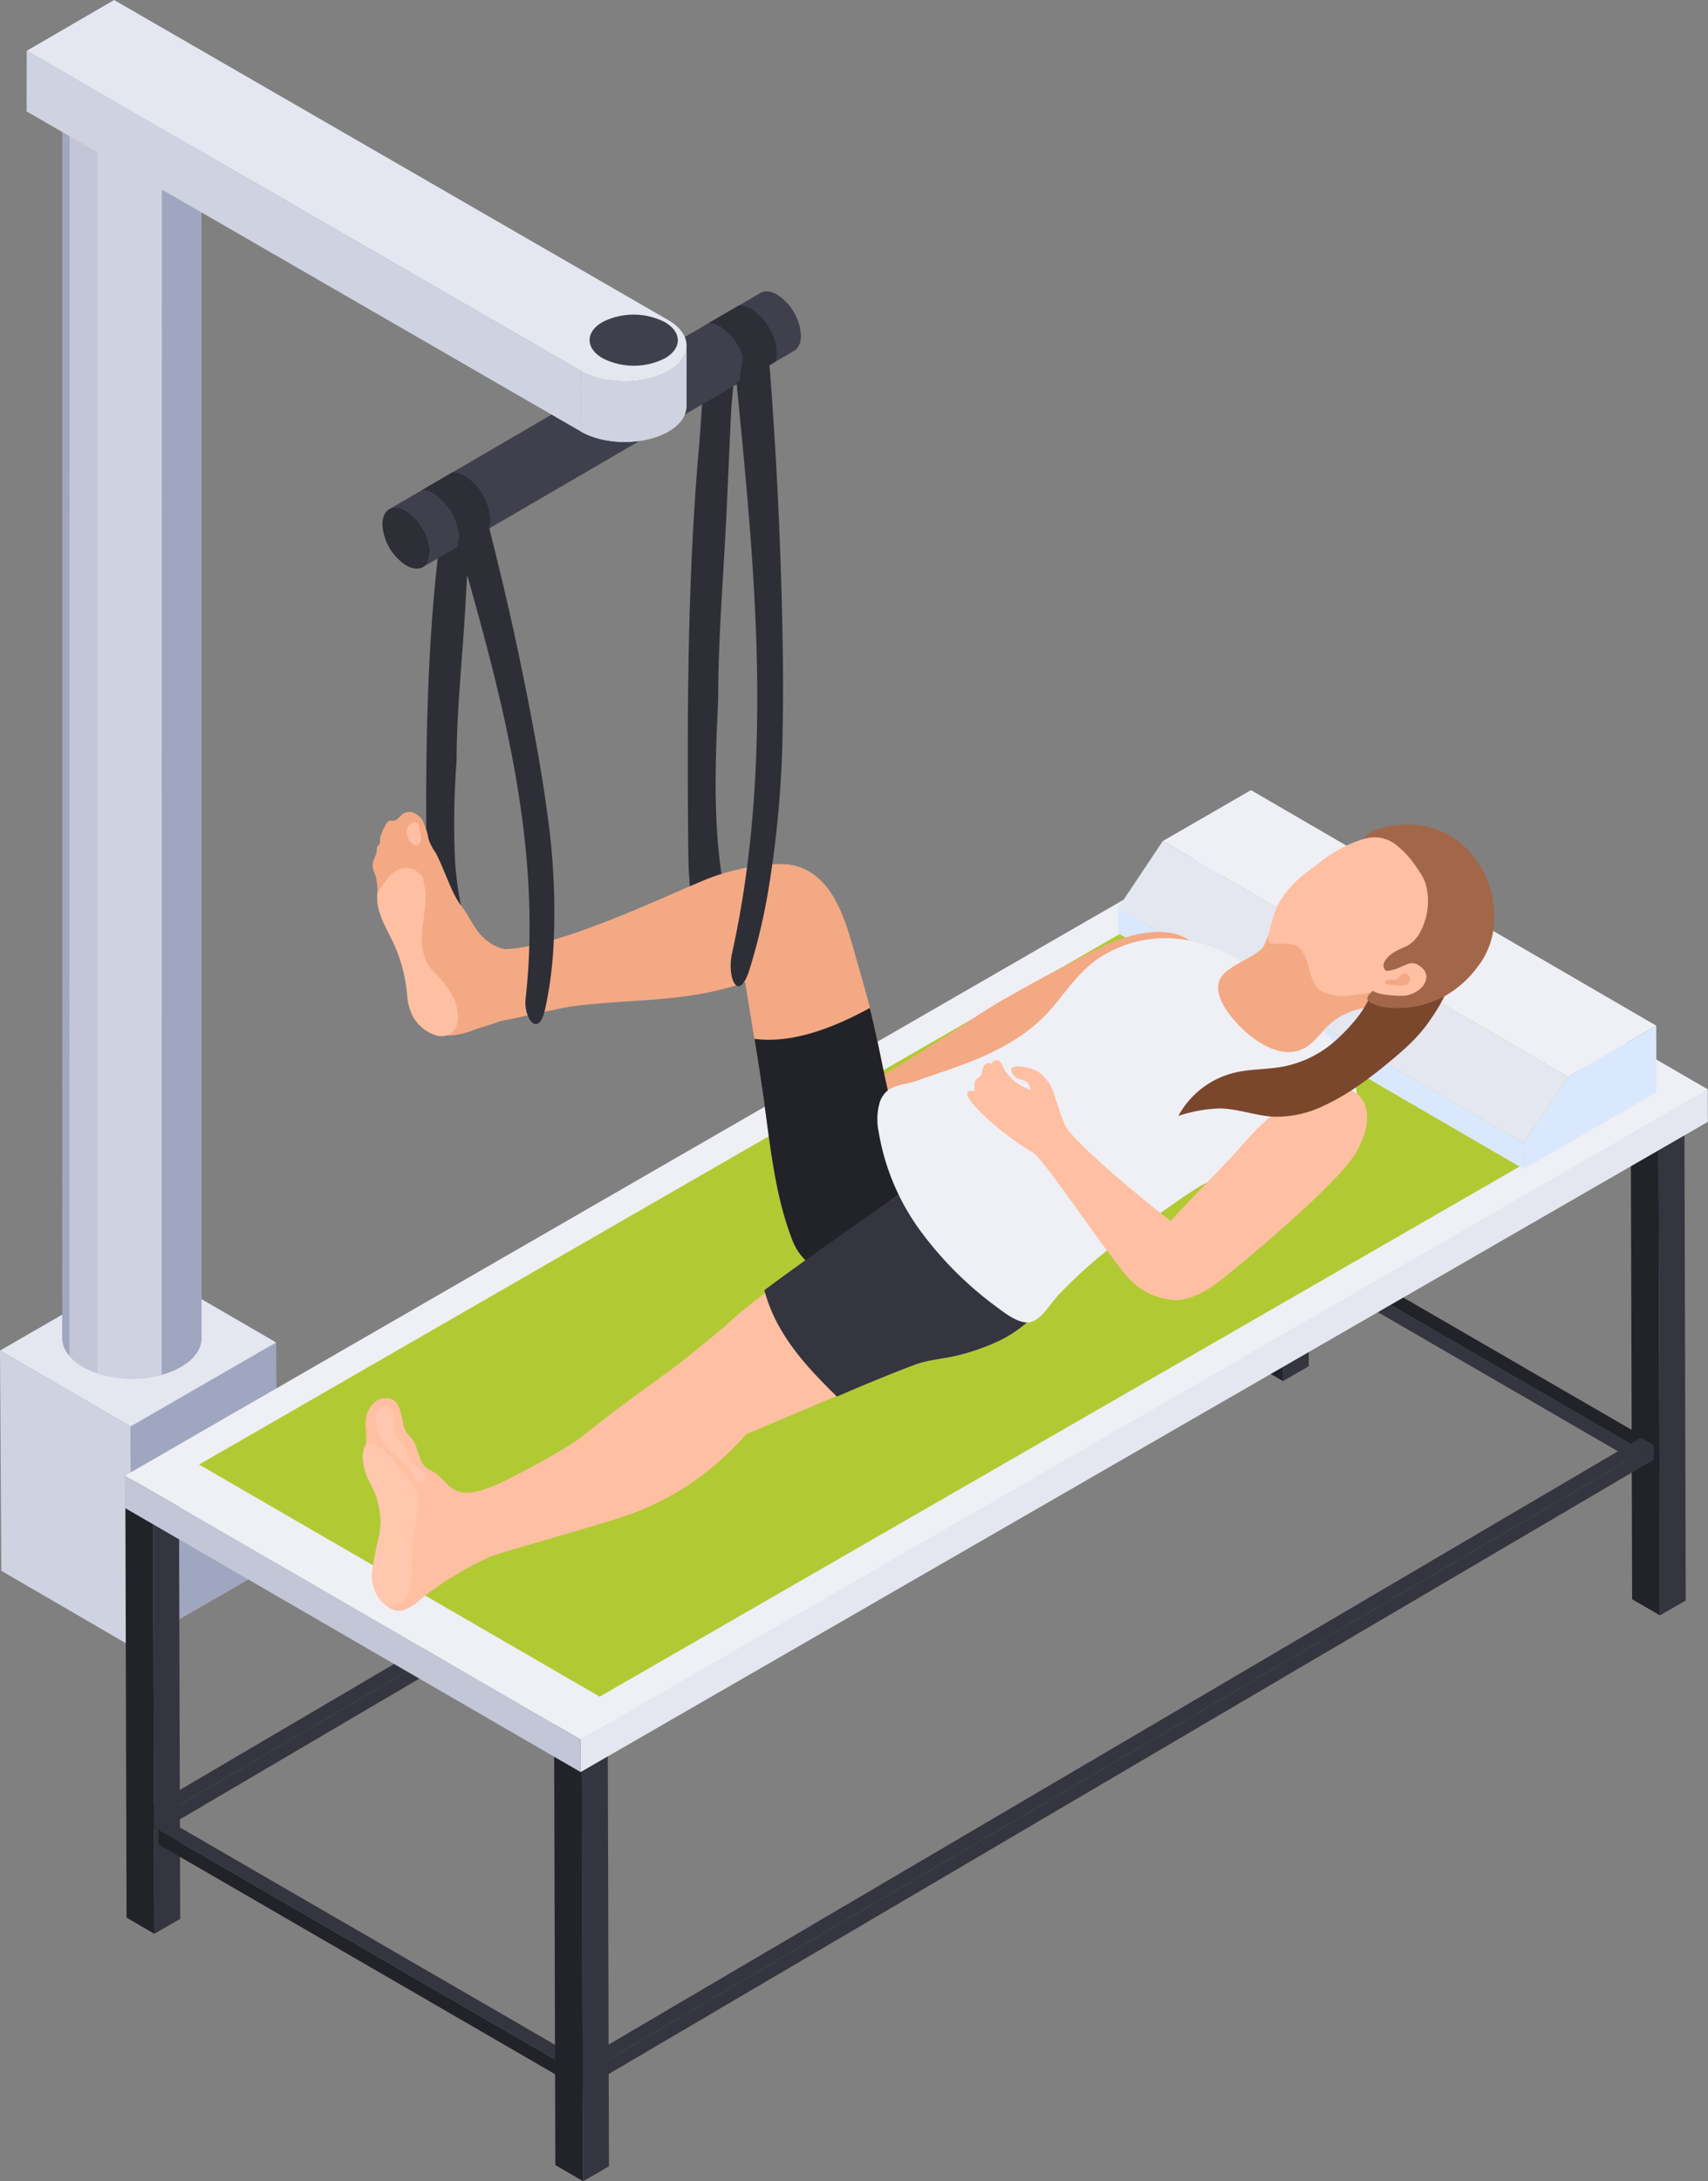 <svg viewBox="0 0 419.301 535.42" xmlns="http://www.w3.org/2000/svg" xmlns:xlink="http://www.w3.org/1999/xlink"><rect x="0" y="0" width="419.301" height="535.42" fill="#808080" stroke="none"/><clipPath id="a"><path d="m49.488 24.94-.043 303.602c-.007 2.514-1.66 5.025-4.962 6.944-6.648 3.864-17.459 3.862-24.151-.002-3.366-1.944-5.048-4.495-5.041-7.043l.043-303.602c-.007 2.548 1.674 5.099 5.041 7.043 6.692 3.864 17.502 3.865 24.151.002 3.302-1.919 4.955-4.43 4.962-6.944z"/></clipPath><clipPath id="b"><path d="m168.55 84.814-.042 14.88c.013 2.258-1.455 4.516-4.402 6.229-5.898 3.427-15.578 3.428-21.513.001l.042-14.88c5.935 3.426 15.616 3.426 21.513-.001 2.947-1.713 4.415-3.972 4.402-6.229z"/></clipPath><path d="m168.933 206.547c.058 6.98.2 14.365 2.359 20.242s7.096 9.219 10.284 5.004c-3.428-8.5-5.079-18.872-5.641-29.221s-.096-20.775.371-31.139c0-15.466 1.412-31.35 2.107-46.776q.538-11.928 1.075-23.856c.164-3.638 1.929-15.849-.035-18.101-1.719-1.971-4.535 2.012-5.286 4.422-1.766 5.673-1.889 14.928-2.46 21.263-1.372 15.208-2.124 30.571-2.511 45.947-.438 17.394-.407 34.81-.263 52.214z" fill="#2e2e37"/><path d="m104.718 214.617c.058 5.537.2 11.396 2.359 16.059s7.096 7.314 10.284 3.97c-3.428-6.743-5.079-14.972-5.641-23.182a197.942 197.942 0 0 1 .371-24.704c0-12.27 1.412-24.871 2.107-37.109q.538-9.463 1.075-18.926c.164-2.886 1.929-12.573-.035-14.36-1.719-1.563-4.535 1.596-5.286 3.508-1.766 4.5-1.889 11.843-2.46 16.869-1.372 12.065-2.124 24.253-2.511 36.451-.438 13.799-.407 27.617-.263 41.424z" fill="#2e2e37"/><path d="m99.733 125.377a12.815 12.815 0 0 1 5.814 10.071c-.01 3.701-2.631 5.192-5.852 3.333a12.813 12.813 0 0 1 -5.814-10.069c.011-3.701 2.632-5.195 5.853-3.335z" fill="#2e2e37"/><path d="m190.809 72.332c-1.621-.936-3.09-1.023-4.151-.406l-91.077 53.044c1.061-.616 2.53-.529 4.151.407a12.815 12.815 0 0 1 5.814 10.071 4.08 4.08 0 0 1 -1.701 3.739l91.077-53.045c1.047-.608 1.695-1.901 1.701-3.74a12.818 12.818 0 0 0 -5.815-10.071z" fill="#40404d"/><path d="m120.371 127.655a5.987 5.987 0 0 1 -.339 2.11l-7.757 4.517a6.006 6.006 0 0 0 .409-2.315 13.799 13.799 0 0 0 -6.254-10.849 5.764 5.764 0 0 0 -2.76-.861l7.376-4.298a2.204 2.204 0 0 1 .31-.014 5.766 5.766 0 0 1 2.76.861 13.802 13.802 0 0 1 6.254 10.849z" fill="#2e2e37"/><path d="m190.689 86.697a5.987 5.987 0 0 1 -.338 2.111l-7.757 4.517a6.008 6.008 0 0 0 .41-2.315 13.802 13.802 0 0 0 -6.254-10.849 5.765 5.765 0 0 0 -2.76-.861l7.376-4.298a2.226 2.226 0 0 1 .311-.014 5.764 5.764 0 0 1 2.759.861 13.8 13.8 0 0 1 6.253 10.849z" fill="#2e2e37"/><path d="m0 331.52.317 54.063 32.073 18.638-.318-54.062z" fill="#cfd2e0"/><path d="m32.072 350.159.318 54.062 35.718-20.622-.318-54.062z" fill="#a0a6c0"/><path d="m0 331.52 32.072 18.639 35.718-20.622-32.072-18.638z" fill="#e4e6f0"/><path d="m49.488 24.94-.043 303.602c-.007 2.514-1.66 5.025-4.962 6.944-6.648 3.864-17.459 3.862-24.151-.002-3.366-1.944-5.048-4.495-5.041-7.043l.043-303.602c-.007 2.548 1.674 5.099 5.041 7.043 6.692 3.864 17.502 3.865 24.151.002 3.302-1.919 4.955-4.43 4.962-6.944z" fill="#a0a6c0"/><g clip-path="url(#a)"><path d="m49.488 24.94-.043 303.602c-.007 2.514-1.66 5.025-4.962 6.944a20.059 20.059 0 0 1 -4.793 1.959l.043-303.602a20.083 20.083 0 0 0 4.794-1.959c3.302-1.919 4.955-4.43 4.962-6.944z" fill="#a0a6c0"/><path d="m39.733 33.843-.043 303.602c-6.322 1.725-14.107 1.071-19.358-1.96a12.37 12.37 0 0 1 -3.312-2.68l.043-303.602a12.379 12.379 0 0 0 3.312 2.68c5.25 3.031 13.036 3.685 19.357 1.961z" fill="#cfd2e0"/><path d="m23.932 33.453a19.414 19.414 0 0 1 -3.556-1.571 12.379 12.379 0 0 1 -3.312-2.68l-.043 303.602a12.38 12.38 0 0 0 3.312 2.68 19.45 19.45 0 0 0 3.599 1.585z" fill="#c2c6d7"/><path d="m17.063 29.202-.043 303.602a6.729 6.729 0 0 1 -1.729-4.362l.043-303.602a6.729 6.729 0 0 0 1.729 4.362z" fill="#a0a6c0"/></g><path d="m44.444 17.895c6.692 3.864 6.73 10.125.082 13.989s-17.459 3.862-24.151-.002c-6.689-3.862-6.727-10.124-.079-13.987s17.459-3.862 24.148-0z" fill="#a0a6c0"/><path d="m142.634 91.044-.042 14.88-136.068-78.582.042-14.881z" fill="#cfd2e0"/><path d="m168.55 84.814-.042 14.88c.013 2.258-1.455 4.516-4.402 6.229-5.898 3.427-15.578 3.428-21.513.001l.042-14.88c5.935 3.426 15.616 3.426 21.513-.001 2.947-1.713 4.415-3.972 4.402-6.229z" fill="#cfd2e0"/><g clip-path="url(#b)" fill="#cfd2e0"><path d="m168.55 84.814-.042 14.88a6.03 6.03 0 0 1 -1.622 4.001l.042-14.88a6.029 6.029 0 0 0 1.622-4z"/><path d="m166.928 88.814-.042 14.88a10.929 10.929 0 0 1 -2.78 2.229 20.036 20.036 0 0 1 -7.54 2.375l.042-14.88a20.044 20.044 0 0 0 7.54-2.375 10.93 10.93 0 0 0 2.78-2.229z"/><path d="m156.607 93.419-.042 14.88c-4.879.603-10.188-.189-13.973-2.374l.042-14.88c3.785 2.185 9.094 2.977 13.973 2.374z"/></g><path d="m164.077 78.583c2.968 1.714 4.457 3.972 4.473 6.231.013 2.258-1.455 4.517-4.402 6.23-5.898 3.427-15.578 3.427-21.513.001l-136.068-78.583 21.443-12.461z" fill="#e4e6f0"/><path d="m38.856 446.124 263.09-154.64-.011 3.595-263.089 154.64z" fill="#35353f"/><path d="m35.727 444.317 263.09-154.64 3.129 1.807-263.09 154.64z" fill="#35353f"/><path d="m38.856 446.124-.01 3.595-3.129-1.807.01-3.595z" fill="#382e35"/><path d="m402.609 355.785-104.078-60.295.01 3.595 104.078 60.295z" fill="#35353f"/><path d="m405.738 353.978-104.078-60.295-3.129 1.807 104.078 60.295z" fill="#222229"/><path d="m402.609 355.785.01 3.595 3.129-1.806-.01-3.596z" fill="#382e35"/><path d="m407.151 273.058-6.827-3.968.35 123.466 6.827 3.967z" fill="#222229"/><path d="m413.49 269.398-6.827-3.967-6.339 3.659 6.827 3.968z" fill="#54464f"/><path d="m407.151 273.058.35 123.465 6.339-3.66-.35-123.465z" fill="#35353f"/><path d="m142.906 509.348 263.089-154.639-.01 3.595-263.089 154.639z" fill="#35353f"/><path d="m139.777 507.541 263.089-154.639 3.129 1.807-263.089 154.639z" fill="#35353f"/><path d="m142.906 509.348-.01 3.595-3.129-1.806.01-3.596z" fill="#382e35"/><path d="m37.596 369.387-6.827-3.967.299 105.298 6.827 3.967z" fill="#222229"/><path d="m43.935 365.727-6.827-3.967-6.339 3.66 6.827 3.967z" fill="#54464f"/><path d="m37.596 369.387.299 105.298 6.338-3.66-.298-105.298z" fill="#35353f"/><path d="m142.976 509.44-104.078-60.295.01 3.594 104.078 60.296z" fill="#222229"/><path d="m146.105 507.633-104.078-60.295-3.129 1.807 104.078 60.295z" fill="#35353f"/><path d="m142.976 509.44.01 3.595 3.129-1.807-.01-3.595z" fill="#382e35"/><path d="m142.737 387.463-6.827-3.968.42 147.957 6.826 3.968z" fill="#222229"/><path d="m149.073 383.805-6.827-3.968-6.336 3.658 6.827 3.968z" fill="#54464f"/><path d="m142.737 387.463.419 147.957 6.336-3.658-.419-147.957z" fill="#35353f"/><path d="m314.66 233.716-6.827-3.967.299 105.298 6.826 3.967z" fill="#222229"/><path d="m320.998 230.056-6.826-3.967-6.339 3.66 6.827 3.967z" fill="#54464f"/><path d="m314.66 233.716.298 105.298 6.339-3.66-.299-105.298z" fill="#35353f"/><path d="m30.659 362.171.023 7.997 111.854 64.815-.023-7.997z" fill="#c2c6d7"/><path d="m142.513 426.986.023 7.997 276.719-159.598-.022-7.997z" fill="#e4e6f0"/><path d="m30.728 362.217 111.853 64.815 276.72-159.599-111.854-64.814z" fill="#eff0f5"/><path d="m48.865 359.5 98.359 56.972 253.94-146.321-98.359-56.973z" fill="#b1ca34"/><path d="m406.597 251.773-99.493-57.819-21.658 12.504 99.493 57.82z" fill="#eff0f5"/><path d="m374.039 280.607-99.493-57.819.018 6.338 99.493 57.819z" fill="#dae8fd"/><path d="m384.939 264.278-99.493-57.82-10.9 16.33 99.493 57.819z" fill="#e4e6f0"/><path d="m384.939 264.278-10.9 16.329.018 6.338 32.586-18.814-.046-16.358z" fill="#dae8fd"/><g fill="#f3a984"><path d="m254.376 257.599c2.706-.693 28.612-8.438 34.78-13.278 12.61-9.893 1.511-22.44-20.426-11.037-6.239 3.243-22.228 11.477-25.367 14.144-7.285 6.191-2.828 13.716 11.013 10.171z"/><path d="m213.24 265.566c-2.244.889-6.38.745-6.38.745-.862.322 2.885.994 3.265 1.983 1.832 4.778 2.849 9.309 5.831 7.123 3.554-2.604 32.979-11.53 37.63-14.57a16.379 16.379 0 0 0 7.117-9.355c1.091-4.139-11.997-7.291-13.676-6.5-4.233 1.992-26.779 17.799-33.788 20.574z"/><path d="m181.274 230.358c2.195 14.439 3.512 21.466 5.707 35.904 1.892 12.448 2.833 25.818 7.335 37.622a14.286 14.286 0 0 0 6.15 7.619c5.758 3.139 13.424.1 17.161-5.289s4.299-12.38 3.709-18.911c-.836-9.246-3.066-17.825-4.905-26.792a239.856 239.856 0 0 0 -5.896-23.918c-2.483-8.592-5.031-20.722-14.593-23.838-4.81-1.568-10.754-.119-13.48 4.144-2.483 3.883-1.88 8.903-1.188 13.46z"/><path d="m185.216 254.999c-1.287-7.987-2.397-14.479-3.942-24.641-.693-4.557-1.296-9.577 1.188-13.46 2.725-4.263 8.669-5.711 13.48-4.144 9.562 3.116 12.11 15.246 14.593 23.838 1.331 4.607 2.222 7.786 2.993 10.836-8.511 4.659-18.869 8.839-28.312 7.571z"/></g><path d="m213.528 247.429c.949 3.753 1.718 7.309 2.902 13.083 1.839 8.966 4.069 17.545 4.905 26.792.59 6.531.029 13.522-3.709 18.911s-11.403 8.428-17.161 5.289a14.282 14.282 0 0 1 -6.149-7.619c-4.502-11.803-5.443-25.174-7.335-37.622-.65-4.277-1.223-7.902-1.765-11.263 9.443 1.269 19.801-2.911 28.312-7.57z" fill="#222229"/><path d="m121.465 250.869c3.547-.443 15.751-3.446 19.298-3.889 14.826-1.851 27.349-.886 41.574-5.616a55.687 55.687 0 0 1 6.763-2.249 15.75 15.75 0 0 0 12.568-12.958 12.714 12.714 0 0 0 -2.168-9.717c-2.592-3.372-3.606-4.037-7.505-4.299-4.742-.319-12.629 1.491-17.034 3.103-8.303 3.038-39.051 18.367-52.432 17.737-2.317-.109-4.167-2.118-6.152-.918a5.622 5.622 0 0 0 -2.704 5.732 58.643 58.643 0 0 0 1.26 7.344c.724 2.359 4.291 6.01 6.533 5.73z" fill="#f3a984"/><path d="m109.003 213.85c-.025-.057-.049-.113-.074-.168a44.573 44.573 0 0 0 -1.963-4.337 12.708 12.708 0 0 1 -1.742-3.316 17.155 17.155 0 0 0 -1.455-4.573c-.816-1.383-2.426-2.47-3.982-2.07-.956.245-1.447.978-2.154 1.58a1.487 1.487 0 0 1 -.942.497c-.476.096-.818-.202-1.331.144a2.617 2.617 0 0 0 -.922 1.326 13.263 13.263 0 0 0 -1.129 2.758 10.195 10.195 0 0 1 -.071 1.334c-.092.435-.515.531-.665.9a9.582 9.582 0 0 0 -.11 1.265c-.248 1.12-1.018 2.075-1.004 3.264a6.93 6.93 0 0 0 .637 2.256 13.976 13.976 0 0 1 .505 5.478c-.075 4.232 2.552 8.049 4.219 11.763a38.358 38.358 0 0 1 3.172 12.568c.281 3.379 1.523 6.613 4.639 8.333 3.75 2.07 7.716 1.468 11.519.04 2.252-.845 4.672-1.408 6.858-2.343a21.86 21.86 0 0 0 5.66-3.732 11.774 11.774 0 0 1 3.066-1.967 4.44 4.44 0 0 0 2.277-2.948 11.379 11.379 0 0 0 -.59-5.571c-.375-1.344-.858-2.829-2.084-3.496-1.517-.825-3.354-.007-5.066.217-2.925.383-5.846-1.098-7.912-3.205-2.143-2.188-3.213-5.045-5.051-7.406-1.926-2.475-3.046-5.73-4.308-8.591z" fill="#f3a984"/><path d="m101.578 213.42c1.166.583 2.331 1.748 2.331 2.331 0 1.026.496 2.172.555 3.236a23.162 23.162 0 0 1 -.098 3.413c-.21 2.28-.638 4.537-.771 6.824a14.052 14.052 0 0 0 .976 6.599c.976 2.187 2.914 3.545 4.388 5.398a21.699 21.699 0 0 1 1.639 2.334 11.412 11.412 0 0 1 1.808 6.419 4.812 4.812 0 0 1 -1.74 3.709 4.454 4.454 0 0 1 -4.076.31c-4.081-1.515-6.249-5.307-6.597-9.475a38.358 38.358 0 0 0 -3.172-12.568c-1.667-3.715-4.295-7.531-4.219-11.763.006-.35.015-.688.024-1.022 2.401-3.351 4.303-7.296 8.952-5.746z" fill="#ffbfa2"/><path d="m255.234 321.493a46.151 46.151 0 0 0 8.43-14.975c1.03-2.881 1.098-6.201 1.359-9.225.264-3.065-1.006-4.045-3.107-6.186-2.313-2.356-3.874-5.324-5.97-7.855-6.65-8.03-9.004-7.518-7.702-16.305-8.265 3.493-14.461 9.343-16.173 10.326-8.818 5.064-5.608 11.977-10.02 15.042-10.22 7.101-30.57 22.054-40.274 29.797a39.915 39.915 0 0 0 -8.926 10.533c-2.33 3.742 1.397 9.249 3.464 12.255 2.868 4.171-.676 10.336 4.876 8.003 12.392-5.208 30.883-13.205 43.471-17.927 3.28-1.23 7.151-1.42 10.565-2.295a52.876 52.876 0 0 0 10.433-3.736 31.05 31.05 0 0 0 9.575-7.452z" fill="#ffbfa2"/><path d="m187.654 316.688c10.533-7.866 25.912-18.478 34.397-24.373 4.412-3.064 1.201-9.978 10.02-15.042 1.711-.983 7.908-6.833 16.173-10.326-1.302 8.788 1.052 8.275 7.702 16.305 2.096 2.531 3.657 5.499 5.97 7.856 2.101 2.14 3.371 3.12 3.107 6.185-.26 3.024-.329 6.344-1.359 9.225a46.151 46.151 0 0 1 -8.43 14.975 31.05 31.05 0 0 1 -9.575 7.452 52.88 52.88 0 0 1 -10.434 3.736c-3.413.875-7.284 1.065-10.564 2.295-6.474 2.429-12.854 5.103-19.209 7.835-7.768-7.603-15.006-15.461-17.797-26.123z" fill="#35353f"/><path d="m90.15 362.196a16.076 16.076 0 0 1 -.363-7.672c.423-2.109-.305-4.237.064-6.37a6.522 6.522 0 0 1 2.041-3.871 4.257 4.257 0 0 1 4.165-.865c1.74.662 2.192 2.689 2.556 4.301.267 1.185.48 2.97 1.204 3.955.069.095.139.185.21.272a9.512 9.512 0 0 1 2.076 2.899 40.227 40.227 0 0 0 1.328 3.869c.917 1.9 2.378 2.013 3.882 3.221 1.478 1.188 2.606 2.791 4.272 3.747 2.572 1.475 6.32.367 9.085-.703 3.411-1.321 18.287-9.1 22.866-12.844 7.292-5.963 14.742-11.171 22.324-16.77 3.722-2.748 19.645-16.018 19.577-16.259.054.192 6.055 21.545 6.055 21.545.784 2.09-.631 1.561-1.967 3.435-9.39 13.182-20.661 22.722-35.786 27.945-7.667 2.648-31.234 9.143-33.052 9.947q-3.155 1.395-6.18 3.066a78.305 78.305 0 0 0 -11.434 7.698 11.843 11.843 0 0 1 -4.079 2.526c-3.598.997-6.959-3.569-7.531-6.657-.726-3.917 1.214-7.775 1.943-11.691a19.517 19.517 0 0 0 -.22-8.108c-.569-2.363-2.337-4.243-3.036-6.617z" fill="#ffbfa2"/><path d="m99.297 361.854a13.935 13.935 0 0 1 3.284 5.394c.675 2.759-.174 5.149-.692 7.835a45.542 45.542 0 0 0 -.821 9.149 18.463 18.463 0 0 1 -.487 6.199c-.99 2.91-4.683 5.155-7.184 2.432-1.813-1.974-2.124-5.201-1.915-7.739a67.122 67.122 0 0 1 1.453-7.588 21.747 21.747 0 0 0 .496-4.545 25.908 25.908 0 0 0 -.645-4.074c-.476-2.792-2.391-5.08-3.171-7.823-.493-1.732-.871-4.103-.163-5.835.592-1.447 2.403-.8 3.458-.212 2.736 1.524 4.422 4.477 6.385 6.808z" fill="#ffc7ad"/><path d="m97.004 350.112c-.032 1.024-.241 2.166.38 2.982a9.072 9.072 0 0 0 1.427 1.144c1.423 1.239 1.321 3.561 2.562 4.982a10.743 10.743 0 0 0 1.682 1.347 3.055 3.055 0 0 1 1.26 1.697 1.379 1.379 0 0 1 -.979 1.66 1.445 1.445 0 0 1 -1.238-.556 5.494 5.494 0 0 1 -.703-1.224 12.545 12.545 0 0 0 -3.119-4.023 25.102 25.102 0 0 1 -3.852-3.284 12.551 12.551 0 0 1 -1.945-4.911 4.955 4.955 0 0 1 -.081-3.023c.408-.986 2.227-2.454 3.174-1.515 1.079 1.07 1.476 3.284 1.432 4.723z" fill="#ffc7ad"/><path d="m325.985 254.242c-2.55-2.899-5.531-5.342-8.265-8.046a53.224 53.224 0 0 0 -8.311-6.808c-2.551-1.659-4.927-3.625-7.664-5.062-10.13-5.316-21.54-5.582-31.358.472-4.875 3.005-8.121 7.812-11.719 12.132q-.186.224-.374.447c-5.597 6.634-13.315 10.668-21.302 13.717-3.964 1.514-8.005 2.814-12.01 4.212-3.639 1.27-7.378.791-8.978 5.163a14.833 14.833 0 0 0 -.314 7.272 56.855 56.855 0 0 0 10.25 24.378 87.361 87.361 0 0 0 18.829 18.772c1.933 1.453 5.577 4.288 8.233 3.639 2.693-.659 5.013-4.759 6.875-6.707q3.456-3.618 7.206-6.94a120.462 120.462 0 0 1 15.657-11.748c4.982-3.139 9.426-6.931 14.785-9.504a61.595 61.595 0 0 1 17.474-5.228c3.863-.583 11.128-.299 14.211-2.947 2.852-2.449 4.249-6.866 4.162-10.477a24.283 24.283 0 0 0 -4.069-12.385 36.885 36.885 0 0 0 -3.317-4.351z" fill="#eff0f5"/><path d="m299.194 314.628c2.761-2.086 28.721-23.267 33.607-31.571 9.896-16.817-7.896-25.283-27.88-1.961-5.656 6.601-18.821 18.975-21.219 23.423-5.566 10.325 1.366 20.78 15.492 10.109z" fill="#ffbfa2"/><path d="m262.317 277.524c-1.485-1.903-2.512-5.912-2.512-5.912-.552-.736-.141 3.049-.983 3.691-4.069 3.104-8.13 5.357-5.191 7.603 3.5 2.676 20.356 28.394 24.583 31.999a16.377 16.377 0 0 0 10.981 4.193c4.279-.12.837-17.9-.804-18.768-1.918-1.015-21.436-16.863-26.073-22.805z" fill="#ffbfa2"/><path d="m260.566 274.165c-2.45-7.544-2.177-7.774-5.049-10.591-1.543-1.511-5.42-2.02-6.463-1.766-1.898.462-.037 2.441.485 2.765.599.371 1.353.382 1.983.695 2.473 1.229 1.48 5.308 1.427 6.958-.17 5.152 5.498 5.805 7.405 4.208.761-.636.488-1.42.213-2.269z" fill="#ffbfa2"/><path d="m260.644 278.13c.503-.878-.922-3.542-1.362-4.255-4.646-7.538-.613-3.474-8.145-7.141a11.344 11.344 0 0 1 -4.708-4.448c-.393-.804-.73-1.841-1.608-2.013a1.478 1.478 0 0 0 -1.56 1.05c-.466-1.167-2.072.233-2.151 1.538-.153 2.519-2.45.786-1.767 4.981-8.4-1.521 13.674 16.913 17.769 16.212 2.106-.36 2.49-4.104 3.533-5.924z" fill="#ffbfa2"/><path d="m321.119 256.715a8.53 8.53 0 0 1 -.888.56c-4.45 2.427-9.521-.084-13.14-2.892-3.286-2.55-10.388-9.928-7.304-14.547a8.664 8.664 0 0 1 2.261-2.11c2.437-1.745 5.34-2.712 7.564-4.719.424-.383.8-.42 3.214-7.481 2.411 1.932 19.189 7.101 20.575 8.698 1.321 1.522 2.959 2.761 4.231 4.316.985 1.203 2.397 2.096 3.231 3.429a3.491 3.491 0 0 1 .023 3.968c-1.033 1.252-2.906 1.234-4.525 1.344a17.186 17.186 0 0 0 -8.812 3.22c-2.476 1.78-3.969 4.449-6.431 6.215z" fill="#f3a984"/><path d="m346.556 255.792a35.933 35.933 0 0 0 3.538-4.026c2.276-3.055 6.812-9.751 6.82-15.55-1.569-1.23-5.885 2.779-7.561 1.721-1.596-1.007-3.622-1.246-5.419-1.78-1.105-.329-2.701-1.148-3.858-.616-2.182 1.004-2.569 5.829-3.302 7.9-1.62 4.578-4.99 8.339-8.484 11.598a26.974 26.974 0 0 1 -13.48 6.808c-3.895.707-7.925.542-11.774 1.466a21.564 21.564 0 0 0 -13.769 10.611 35.896 35.896 0 0 1 10.102-1.84c4.525.054 8.883 1.814 13.403 2.032a26.529 26.529 0 0 0 12.299-2.744c6.248-2.894 11.748-7.111 16.981-11.521 1.544-1.302 3.072-2.637 4.506-4.059z" fill="#7a472d"/><path d="m333.03 244.186a53.331 53.331 0 0 0 16.227-4.805c5.046-2.413 13.148-5.767 13.801-12.034a14.322 14.322 0 0 0 -.91-6.023c-1.833-5.443-5.152-10.394-9.895-13.288-9.307-5.68-19.993-2.857-28.119 3.523-3.635 2.854-7.047 4.801-10.28 10.263a32.269 32.269 0 0 0 -2.563 8.73c.074 1.196.279.957 1.385 1.116 1.913.275 4.503-.48 6.041.805 3.509 2.932 1.814 9.301 6.57 11.229a13.493 13.493 0 0 0 6.56.628q.595-.067 1.183-.144z" fill="#ffbfa2"/><path d="m362.947 237.035q.329-.437.65-.886a19.71 19.71 0 0 0 3.205-12.158c-.31-9.94-7.111-19.333-17.136-21.227-7.441-1.406-14.36 1.286-14.665 3.124a8.489 8.489 0 0 1 7.631 1.43 22.404 22.404 0 0 1 4.667 4.933c1.316 1.9 2.544 3.478 2.955 5.839a15.921 15.921 0 0 1 -1.524 10.527 8.134 8.134 0 0 1 -3.441 3.652c-1.781.778-3.615 1.507-4.89 3.05a3.122 3.122 0 0 0 -.725 1.405 1.577 1.577 0 0 0 .449 1.462 2.526 2.526 0 0 0 2.184.205c-.258.055-.957 1.24-1.186 1.477a10.648 10.648 0 0 1 -1.572 1.342c-.531.371-1.261.594-1.744 1.002-.45.381-.805 1.036-1.25 1.467-1.315 1.275-1.199 1.988.505 2.758a12.413 12.413 0 0 0 4.12.938 24.345 24.345 0 0 0 13.236-2.719 25.565 25.565 0 0 0 8.529-7.62z" fill="#a26749"/><path d="m349.007 237.482c2.736 2.329.282 6.15-3.879 6.894a17.674 17.674 0 0 1 -3.976-.115c-8.416-.565-5.441-5.929-2.681-5.839 6.413.209 7.093-3.87 10.535-.941z" fill="#ffbfa2"/><path d="m341.677 241.72c.559.017 5.167 1.141 4.32-1.977a1.232 1.232 0 0 0 -1.974-.477c-.34.26-.547.664-.888.922a1.904 1.904 0 0 1 -.686.31c-.672.171-1.955-.287-2.384.5-.381.7 1.292.712 1.612.722z" fill="#f3a984"/><path d="m103.404 205.784a1.754 1.754 0 0 1 -.931 1.635c-.742.255-1.483-.394-1.909-1.054a4.246 4.246 0 0 1 -.759-2.182 2.367 2.367 0 0 1 .967-2.023 1.699 1.699 0 0 1 2.113.201c-.354.826.591 2.382.519 3.424z" fill="#ffbfa2"/><path d="m163.202 79.066c4.244 2.45 4.268 6.421.052 8.871a16.875 16.875 0 0 1 -15.315-.001c-4.242-2.449-4.266-6.42-.05-8.87a16.874 16.874 0 0 1 15.313-0z" fill="#40404d"/><path d="m134.286 199.169c-.798-5.981-1.795-11.926-2.875-17.849q-5.013-27.497-12.042-54.462h-6.362v5.702h-.741c5.128 18.14 10.334 36.294 13.78 54.93 3.495 18.899 5.158 38.397 2.995 57.547-.565 5.001 3.131 9.789 4.723 2.93a96.92 96.92 0 0 0 2.138-16.164 171.49 171.49 0 0 0 -1.615-32.635z" fill="#2e2e37"/><path d="m192.146 178.245c.15-7.452.097-14.886-.042-22.304q-.644-34.434-3.372-68.469l-6.311-.808-.898 7.009-.735-.094c2.231 22.948 4.537 45.922 5.022 69.265.492 23.673-.928 47.85-6.088 71.113-1.347 6.075 1.564 12.43 4.223 4.201a147.385 147.385 0 0 0 4.665-19.596 262.77 262.77 0 0 0 3.535-40.317z" fill="#2e2e37"/></svg>